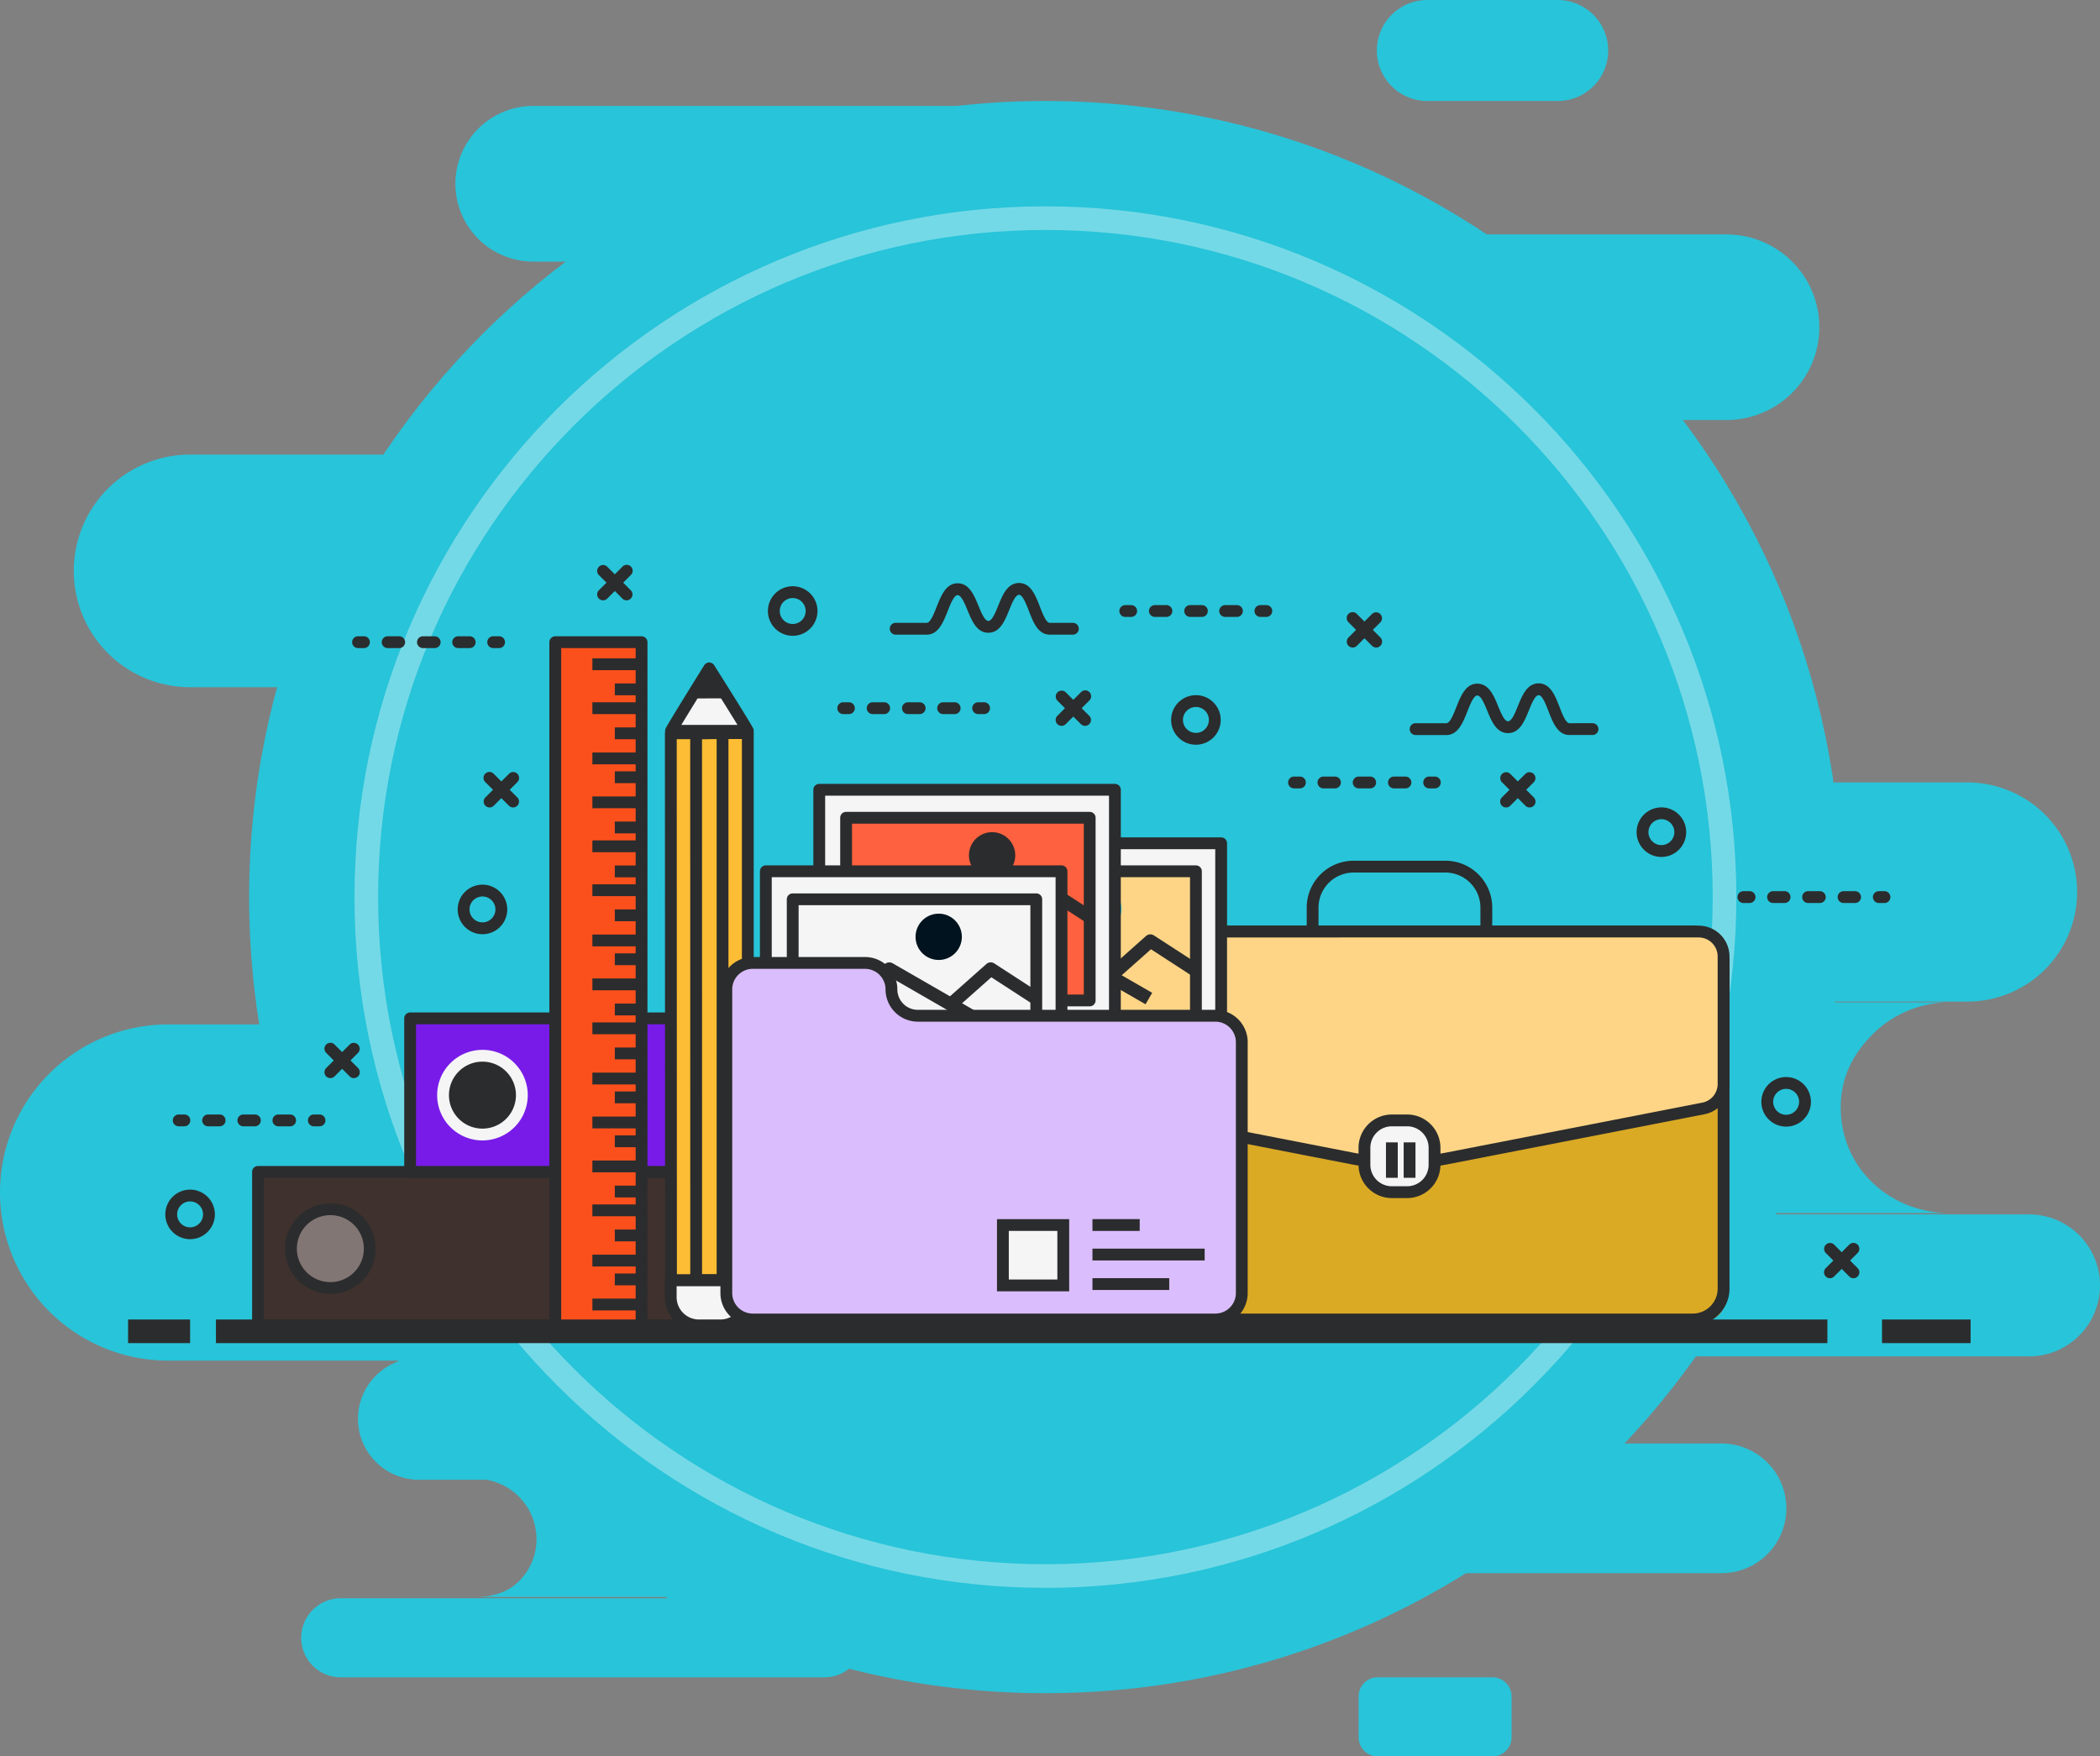 <?xml version="1.0" encoding="UTF-8"?> <svg xmlns="http://www.w3.org/2000/svg" xmlns:xlink="http://www.w3.org/1999/xlink" id="portfolio_illustration" data-name="portfolio illustration" width="877.163" height="733.821" viewBox="0 0 877.163 733.821"><rect x="0" y="0" width="877.163" height="733.821" fill="#808080" stroke="none"/><defs><clipPath id="clip-path"><rect id="Rectangle_1772" data-name="Rectangle 1772" width="877.163" height="733.821" fill="none"></rect></clipPath></defs><g id="Group_634" data-name="Group 634" clip-path="url(#clip-path)"><path id="Path_10321" data-name="Path 10321" d="M736.345,361.452c0,183.7-148.915,332.613-332.61,332.613S71.122,545.149,71.122,361.452,220.037,28.845,403.735,28.845s332.61,148.91,332.61,332.607" transform="translate(32.932 13.356)" fill="#28c4d9"></path><path id="Path_10322" data-name="Path 10322" d="M127.8,387.754H264.312a25.482,25.482,0,0,1,0,50.962H127.8a25.482,25.482,0,0,1-.385-50.962c.129,0,.256,0,.385,0" transform="translate(47.287 179.542)" fill="#28c4d9"></path><path id="Path_10323" data-name="Path 10323" d="M102.435,456.422H304.7a16.515,16.515,0,0,1,.034,33.029h-202.3a16.515,16.515,0,0,1-.034-33.029Z" transform="translate(39.776 211.337)" fill="#28c4d9"></path><path id="Path_10324" data-name="Path 10324" d="M395.836,479h47.987a7.951,7.951,0,0,1,7.952,7.952v17.129a7.95,7.95,0,0,1-7.95,7.949H395.837a7.95,7.95,0,0,1-7.95-7.949V486.95a7.95,7.95,0,0,1,7.95-7.95" transform="translate(179.604 221.792)" fill="#28c4d9"></path><path id="Path_10325" data-name="Path 10325" d="M397.335,412.224h150.3a27.091,27.091,0,0,1,.4,54.18q-.2,0-.4,0h-150.3a27.091,27.091,0,0,1-.4-54.18c.135,0,.268,0,.4,0" transform="translate(171.342 190.872)" fill="#28c4d9"></path><path id="Path_10326" data-name="Path 10326" d="M135.759,422.333h95.113a25.605,25.605,0,0,0-18.017,7.641,23.341,23.341,0,0,0-7.479,17.128c0,14.073,11.423,24.566,25.5,24.566H135.759c7.023,0,13.394-1.864,18.013-6.448a24.679,24.679,0,0,0,7.461-17.714,25.2,25.2,0,0,0-25.227-25.174h-.244" transform="translate(62.861 195.553)" fill="#28c4d9"></path><path id="Path_10327" data-name="Path 10327" d="M408.473,223.453h245.2a45.769,45.769,0,1,1,0,91.537h-245.2a45.769,45.769,0,1,1,0-91.537" transform="translate(167.943 103.466)" fill="#28c4d9"></path><path id="Path_10328" data-name="Path 10328" d="M340.33,346.8H703.639a29.663,29.663,0,1,1,.045,59.326H340.33a29.663,29.663,0,1,1-.045-59.326Z" transform="translate(143.838 160.578)" fill="#28c4d9"></path><path id="Path_10329" data-name="Path 10329" d="M440.063,286.244H610.9a45.536,45.536,0,0,0-32.361,13.23c-8.3,8.3-13.431,18.076-13.431,30.732,0,25.274,20.515,44.087,45.793,44.087H440.063c12.62,0,24.057-3.565,32.358-11.795a43.47,43.47,0,0,0,13.394-31.43c0-25.31-20.482-44.824-45.752-44.824" transform="translate(203.763 132.54)" fill="#28c4d9"></path><path id="Path_10330" data-name="Path 10330" d="M356.856,227.009H69.533a48.595,48.595,0,0,1-.044-97.189H356.853a48.595,48.595,0,0,1,0,97.189" transform="translate(9.685 60.111)" fill="#28c4d9"></path><path id="Path_10331" data-name="Path 10331" d="M486.219,433H71.011A70.226,70.226,0,0,1,69.44,292.555q.786-.009,1.571,0H486.219a70.225,70.225,0,1,1,0,140.451" transform="translate(0 135.46)" fill="#28c4d9"></path><path id="Path_10332" data-name="Path 10332" d="M577.738,144.485H348.506a38.77,38.77,0,1,1,0-77.541H577.738a38.77,38.77,0,0,1,0,77.541" transform="translate(143.417 30.997)" fill="#28c4d9"></path><path id="Path_10333" data-name="Path 10333" d="M336.774,95.294H162.54a32.52,32.52,0,1,1,0-65.041H336.774a32.52,32.52,0,1,1,0,65.041Z" transform="translate(60.202 14.008)" fill="#28c4d9"></path><path id="Path_10334" data-name="Path 10334" d="M468.627,42.2H414.192a21.1,21.1,0,0,1,0-42.2h54.435a21.1,21.1,0,1,1,0,42.2" transform="translate(182.014)" fill="#28c4d9"></path><path id="Path_10335" data-name="Path 10335" d="M389.805,636.126c-159.135,0-288.6-129.468-288.6-288.6s129.465-288.6,288.6-288.6,288.6,129.465,288.6,288.6-129.465,288.6-288.6,288.6m0-567.334c-153.693,0-278.734,125.038-278.734,278.731S236.108,626.259,389.805,626.259,668.536,501.218,668.536,347.522,543.5,68.792,389.805,68.792" transform="translate(46.861 27.284)" fill="#74d9e7"></path><rect id="Rectangle_1725" data-name="Rectangle 1725" width="214.602" height="64.133" transform="translate(107.771 489.618)" fill="#3f312d"></rect><path id="Path_10336" data-name="Path 10336" d="M289.045,402.042H74.446a2.467,2.467,0,0,1-2.468-2.465h0V335.442a2.467,2.467,0,0,1,2.467-2.467h214.6a2.464,2.464,0,0,1,2.467,2.464v64.138a2.464,2.464,0,0,1-2.464,2.467h0M76.905,397.11H286.577v-59.2H76.908Z" transform="translate(33.328 154.178)" fill="#2b2c2d"></path><path id="Path_10337" data-name="Path 10337" d="M99.524,345.331A16.458,16.458,0,1,1,83.068,361.79v0a16.458,16.458,0,0,1,16.456-16.456" transform="translate(38.463 159.899)" fill="#827674" fill-rule="evenodd"></path><path id="Path_10338" data-name="Path 10338" d="M100.305,381.492a18.924,18.924,0,1,1,18.924-18.924,18.924,18.924,0,0,1-18.924,18.924m0-32.918A13.991,13.991,0,1,0,114.3,362.564a13.99,13.99,0,0,0-13.991-13.991" transform="translate(37.682 159.117)" fill="#2b2c2d"></path><rect id="Rectangle_1726" data-name="Rectangle 1726" width="214.599" height="64.133" transform="translate(171.309 425.484)" fill="#781be9"></rect><path id="Path_10339" data-name="Path 10339" d="M332.471,358.2h-214.6a2.465,2.465,0,0,1-2.467-2.464V291.6a2.466,2.466,0,0,1,2.464-2.467h214.6a2.464,2.464,0,0,1,2.468,2.462v64.138a2.464,2.464,0,0,1-2.462,2.468h-.006m-212.132-4.933H330v-59.2H120.339Z" transform="translate(53.437 133.88)" fill="#2b2c2d"></path><path id="Path_10340" data-name="Path 10340" d="M142.954,301.494A16.458,16.458,0,1,1,126.5,317.953v0a16.458,16.458,0,0,1,16.456-16.456" transform="translate(58.572 139.601)" fill="#2b2c2d" fill-rule="evenodd"></path><path id="Path_10341" data-name="Path 10341" d="M143.736,337.656a18.924,18.924,0,1,1,18.921-18.927v0a18.945,18.945,0,0,1-18.921,18.924m0-32.918a13.991,13.991,0,1,0,13.988,13.994v0a14.007,14.007,0,0,0-13.988-13.991" transform="translate(57.79 138.82)" fill="#f5f5f5"></path><path id="Path_10342" data-name="Path 10342" d="M430.991,298.3H392.642a19.594,19.594,0,0,1-19.572-19.57V265.368A19.593,19.593,0,0,1,392.642,245.8h38.35a19.592,19.592,0,0,1,19.571,19.571v13.359a19.593,19.593,0,0,1-19.572,19.57m-38.349-47.559A14.655,14.655,0,0,0,378,265.368v13.359a14.655,14.655,0,0,0,14.639,14.63h38.35a14.655,14.655,0,0,0,14.638-14.63V265.368a14.655,14.655,0,0,0-14.638-14.63Z" transform="translate(172.743 113.812)" fill="#2b2c2d"></path><path id="Path_10343" data-name="Path 10343" d="M571.174,428.107H313.621a6.594,6.594,0,0,1-6.594-6.594V272.623a6.594,6.594,0,0,1,6.592-6.6H571.174a6.6,6.6,0,0,1,6.594,6.6V421.512a6.6,6.6,0,0,1-6.594,6.594" transform="translate(142.163 123.179)" fill="#daaa25"></path><path id="Path_10344" data-name="Path 10344" d="M565.661,431.357H320.694A15.372,15.372,0,0,1,305.341,416V279.7a15.371,15.371,0,0,1,15.353-15.362H565.661A15.369,15.369,0,0,1,581.023,279.7V416a15.37,15.37,0,0,1-15.362,15.355M320.694,269.278A10.434,10.434,0,0,0,310.276,279.7V416a10.431,10.431,0,0,0,10.418,10.42H565.661A10.432,10.432,0,0,0,576.082,416V279.7a10.434,10.434,0,0,0-10.421-10.421Z" transform="translate(141.382 122.396)" fill="#2b2c2d"></path><path id="Path_10345" data-name="Path 10345" d="M569.361,339.923l-106.986,20.86a104.371,104.371,0,0,1-39.958,0l-106.986-20.86a10.4,10.4,0,0,1-8.405-10.2V276.426a10.4,10.4,0,0,1,10.388-10.4H567.371a10.4,10.4,0,0,1,10.4,10.4V329.72a10.4,10.4,0,0,1-8.407,10.2" transform="translate(142.163 123.179)" fill="#fed586"></path><path id="Path_10346" data-name="Path 10346" d="M443.177,365.961a107.075,107.075,0,0,1-20.45-1.975L315.742,343.125a12.885,12.885,0,0,1-10.4-12.624V277.2A12.875,12.875,0,0,1,318.2,264.342H568.152A12.874,12.874,0,0,1,581.015,277.2v53.3a12.889,12.889,0,0,1-10.4,12.624L463.628,363.986a107.116,107.116,0,0,1-20.453,1.975M318.2,269.275a7.938,7.938,0,0,0-7.927,7.93v53.3a7.944,7.944,0,0,0,6.411,7.782l106.981,20.861a102.344,102.344,0,0,0,39.015,0l106.986-20.86a7.944,7.944,0,0,0,6.411-7.782V277.2a7.938,7.938,0,0,0-7.928-7.93Z" transform="translate(141.383 122.398)" fill="#2b2c2d"></path><path id="Path_10347" data-name="Path 10347" d="M412.968,349.943H395.4a5.852,5.852,0,0,1-5.852-5.852V325.812a5.852,5.852,0,0,1,5.852-5.852h17.565a5.852,5.852,0,0,1,5.852,5.852v18.276a5.852,5.852,0,0,1-5.852,5.852" transform="translate(180.374 148.151)" fill="#f5f5f5"></path><path id="Path_10348" data-name="Path 10348" d="M408.162,353.189h-6.389a13.925,13.925,0,0,1-13.909-13.909v-7.1a13.925,13.925,0,0,1,13.909-13.909h6.389a13.925,13.925,0,0,1,13.909,13.909v7.1a13.925,13.925,0,0,1-13.909,13.909M401.773,323.2a8.984,8.984,0,0,0-8.976,8.976v7.1a8.984,8.984,0,0,0,8.976,8.976h6.389a8.984,8.984,0,0,0,8.976-8.976v-7.1a8.984,8.984,0,0,0-8.976-8.976Z" transform="translate(179.593 147.369)" fill="#2b2c2d"></path><rect id="Rectangle_1727" data-name="Rectangle 1727" width="4.933" height="14.8" transform="translate(578.908 477.286)" fill="#2b2c2d"></rect><rect id="Rectangle_1728" data-name="Rectangle 1728" width="4.933" height="14.8" transform="translate(586.308 477.286)" fill="#2b2c2d"></rect><rect id="Rectangle_1729" data-name="Rectangle 1729" width="25.9" height="9.867" transform="translate(53.503 551.286)" fill="#2b2c2d"></rect><rect id="Rectangle_1730" data-name="Rectangle 1730" width="37" height="9.867" transform="translate(786.11 551.286)" fill="#2b2c2d"></rect><rect id="Rectangle_1731" data-name="Rectangle 1731" width="673.098" height="9.867" transform="translate(90.196 551.286)" fill="#2b2c2d"></rect><path id="Path_10349" data-name="Path 10349" d="M141.021,273.338a10.351,10.351,0,1,1,10.352-10.354,10.352,10.352,0,0,1-10.352,10.354m0-15.769a5.413,5.413,0,1,0,5.413,5.413,5.414,5.414,0,0,0-5.413-5.413" transform="translate(60.505 116.978)" fill="#2b2c2d"></path><path id="Path_10350" data-name="Path 10350" d="M229.594,188.119a10.351,10.351,0,1,1,10.351-10.354,10.352,10.352,0,0,1-10.351,10.354m0-15.769a5.413,5.413,0,1,0,5.413,5.413,5.414,5.414,0,0,0-5.413-5.413" transform="translate(101.516 77.519)" fill="#2b2c2d"></path><path id="Path_10351" data-name="Path 10351" d="M344.713,219.225a10.351,10.351,0,1,1,10.351-10.351h0a10.363,10.363,0,0,1-10.351,10.35m0-15.769a5.413,5.413,0,1,0,5.413,5.413,5.414,5.414,0,0,0-5.413-5.413" transform="translate(154.82 91.922)" fill="#2b2c2d"></path><path id="Path_10352" data-name="Path 10352" d="M57.549,360.425A10.351,10.351,0,1,1,67.9,350.071a10.352,10.352,0,0,1-10.351,10.354m0-15.769a5.413,5.413,0,1,0,5.413,5.413,5.414,5.414,0,0,0-5.413-5.413" transform="translate(21.854 157.302)" fill="#2b2c2d"></path><path id="Path_10353" data-name="Path 10353" d="M513.22,328.278a10.351,10.351,0,1,1,10.351-10.354,10.352,10.352,0,0,1-10.351,10.354m0-15.767a5.413,5.413,0,1,0,5.413,5.413,5.414,5.414,0,0,0-5.413-5.413" transform="translate(232.844 142.417)" fill="#2b2c2d"></path><path id="Path_10354" data-name="Path 10354" d="M477.607,251.272a10.351,10.351,0,1,1,10.351-10.351h0a10.363,10.363,0,0,1-10.351,10.349m0-15.769a5.413,5.413,0,1,0,5.413,5.413,5.414,5.414,0,0,0-5.413-5.413" transform="translate(216.354 106.761)" fill="#2b2c2d"></path><path id="Path_10355" data-name="Path 10355" d="M539.618,259.432h-2.467a2.467,2.467,0,0,1,0-4.933h2.467a2.467,2.467,0,0,1,0,4.933" transform="translate(247.576 117.841)" fill="#2b2c2d"></path><path id="Path_10356" data-name="Path 10356" d="M541.315,259.432h-4.906a2.467,2.467,0,0,1,0-4.933h4.906a2.467,2.467,0,0,1,0,4.933m-14.722,0h-4.907a2.467,2.467,0,1,1,0-4.933h4.907a2.467,2.467,0,0,1,0,4.933m-14.723,0h-4.91a2.467,2.467,0,0,1,0-4.933h4.91a2.467,2.467,0,0,1,0,4.933" transform="translate(233.596 117.841)" fill="#2b2c2d"></path><path id="Path_10357" data-name="Path 10357" d="M501.032,259.432h-2.467a2.467,2.467,0,1,1,0-4.933h2.467a2.467,2.467,0,1,1,0,4.933" transform="translate(229.709 117.841)" fill="#2b2c2d"></path><path id="Path_10358" data-name="Path 10358" d="M92.818,323.2H90.352a2.467,2.467,0,0,1,0-4.933h2.467a2.467,2.467,0,0,1,0,4.933" transform="translate(40.693 147.369)" fill="#2b2c2d"></path><path id="Path_10359" data-name="Path 10359" d="M94.518,323.2H89.609a2.467,2.467,0,1,1,0-4.933h4.908a2.467,2.467,0,0,1,0,4.933m-14.724,0H74.887a2.467,2.467,0,0,1,0-4.933h4.907a2.467,2.467,0,0,1,0,4.933m-14.722,0H60.163a2.467,2.467,0,0,1,0-4.933h4.91a2.467,2.467,0,0,1,0,4.933" transform="translate(26.715 147.369)" fill="#2b2c2d"></path><path id="Path_10360" data-name="Path 10360" d="M54.237,323.2H51.769a2.467,2.467,0,0,1,0-4.933h2.468a2.467,2.467,0,0,1,0,4.933" transform="translate(22.828 147.369)" fill="#2b2c2d"></path><path id="Path_10361" data-name="Path 10361" d="M282.553,205.486h-2.467a2.467,2.467,0,1,1-.009-4.933h2.475a2.467,2.467,0,0,1,0,4.933" transform="translate(128.544 92.862)" fill="#2b2c2d"></path><path id="Path_10362" data-name="Path 10362" d="M284.249,205.486h-4.911a2.467,2.467,0,0,1-.009-4.933h4.916a2.467,2.467,0,0,1,0,4.933m-14.724,0h-4.907a2.467,2.467,0,0,1,0-4.933h4.907a2.467,2.467,0,1,1,.009,4.933h-.009m-14.722,0h-4.91a2.467,2.467,0,0,1,0-4.933h4.91a2.467,2.467,0,0,1,0,4.933" transform="translate(114.566 92.862)" fill="#2b2c2d"></path><path id="Path_10363" data-name="Path 10363" d="M243.967,205.486H241.5a2.467,2.467,0,0,1-.009-4.933h2.475a2.467,2.467,0,0,1,0,4.933" transform="translate(110.678 92.862)" fill="#2b2c2d"></path><path id="Path_10364" data-name="Path 10364" d="M411.245,226.7h-2.467a2.467,2.467,0,0,1,0-4.933h2.467a2.467,2.467,0,0,1,0,4.933" transform="translate(188.135 102.685)" fill="#2b2c2d"></path><path id="Path_10365" data-name="Path 10365" d="M412.946,226.7h-4.907a2.467,2.467,0,0,1,0-4.933h4.907a2.467,2.467,0,0,1,0,4.933m-14.724,0h-4.907a2.467,2.467,0,0,1,0-4.933h4.907a2.467,2.467,0,0,1,0,4.933m-14.722,0h-4.91a2.467,2.467,0,0,1,0-4.933h4.91a2.467,2.467,0,0,1,0,4.933" transform="translate(174.157 102.685)" fill="#2b2c2d"></path><path id="Path_10366" data-name="Path 10366" d="M372.66,226.7h-2.467a2.467,2.467,0,0,1,0-4.933h2.467a2.467,2.467,0,1,1,0,4.933" transform="translate(170.269 102.685)" fill="#2b2c2d"></path><path id="Path_10367" data-name="Path 10367" d="M363.135,177.736h-2.467a2.467,2.467,0,1,1-.009-4.933h2.475a2.467,2.467,0,0,1,0,4.933" transform="translate(165.856 80.013)" fill="#2b2c2d"></path><path id="Path_10368" data-name="Path 10368" d="M364.834,177.736h-4.907a2.467,2.467,0,1,1-.009-4.933h4.916a2.467,2.467,0,0,1,0,4.933m-14.724,0H345.2a2.467,2.467,0,0,1,0-4.933h4.9a2.467,2.467,0,1,1,.009,4.933H350.1m-14.722,0h-4.91a2.467,2.467,0,0,1,0-4.933h4.91a2.467,2.467,0,0,1,0,4.933" transform="translate(151.878 80.013)" fill="#2b2c2d"></path><path id="Path_10369" data-name="Path 10369" d="M324.551,177.736h-2.467a2.467,2.467,0,1,1-.009-4.933h2.475a2.467,2.467,0,0,1,0,4.933" transform="translate(147.991 80.013)" fill="#2b2c2d"></path><path id="Path_10370" data-name="Path 10370" d="M144.092,186.637h-2.467a2.467,2.467,0,1,1-.009-4.933h2.475a2.467,2.467,0,0,1,0,4.933" transform="translate(64.433 84.135)" fill="#2b2c2d"></path><path id="Path_10371" data-name="Path 10371" d="M145.791,186.637h-4.914a2.467,2.467,0,0,1-.009-4.933h4.916a2.467,2.467,0,0,1,0,4.933m-14.724,0h-4.907a2.467,2.467,0,0,1,0-4.933h4.907a2.467,2.467,0,1,1,.009,4.933h-.009m-14.722,0h-4.91a2.467,2.467,0,0,1,0-4.933h4.91a2.467,2.467,0,0,1,0,4.933" transform="translate(50.454 84.135)" fill="#2b2c2d"></path><path id="Path_10372" data-name="Path 10372" d="M105.507,186.637H103.04a2.467,2.467,0,1,1-.009-4.933h2.475a2.467,2.467,0,0,1,0,4.933" transform="translate(46.567 84.135)" fill="#2b2c2d"></path><path id="Path_10373" data-name="Path 10373" d="M104.921,312.551a2.462,2.462,0,0,1-1.745-.723L93.352,302a2.467,2.467,0,0,1,3.491-3.488l9.823,9.829a2.468,2.468,0,0,1-1.745,4.211" transform="translate(42.891 137.885)" fill="#2b2c2d"></path><path id="Path_10374" data-name="Path 10374" d="M95.1,312.551a2.468,2.468,0,0,1-1.745-4.211l9.823-9.829A2.467,2.467,0,0,1,106.665,302l-9.823,9.829a2.462,2.462,0,0,1-1.745.723" transform="translate(42.891 137.885)" fill="#2b2c2d"></path><path id="Path_10375" data-name="Path 10375" d="M150.392,235.267a2.461,2.461,0,0,1-1.744-.723l-9.826-9.827a2.467,2.467,0,1,1,3.426-3.549c.022.02.041.041.061.061l9.826,9.829a2.467,2.467,0,0,1-1.744,4.211" transform="translate(63.93 102.087)" fill="#2b2c2d"></path><path id="Path_10376" data-name="Path 10376" d="M140.557,235.268a2.466,2.466,0,0,1-1.744-4.211l9.826-9.829a2.467,2.467,0,0,1,3.549,3.428l-.061.06-9.826,9.827a2.461,2.461,0,0,1-1.744.723" transform="translate(63.94 102.087)" fill="#2b2c2d"></path><path id="Path_10377" data-name="Path 10377" d="M313.671,211.945a2.461,2.461,0,0,1-1.744-.723L302.1,201.4a2.467,2.467,0,0,1,3.488-3.488l9.823,9.824a2.467,2.467,0,0,1-1.744,4.211" transform="translate(139.563 91.318)" fill="#2b2c2d"></path><path id="Path_10378" data-name="Path 10378" d="M303.857,211.964a2.466,2.466,0,0,1-1.744-4.211l9.823-9.824a2.467,2.467,0,1,1,3.549,3.426c-.02.022-.041.041-.061.061L305.6,211.24a2.461,2.461,0,0,1-1.744.723" transform="translate(139.553 91.299)" fill="#2b2c2d"></path><path id="Path_10379" data-name="Path 10379" d="M396.806,189.6a2.466,2.466,0,0,1-1.744-.721l-9.823-9.824a2.467,2.467,0,0,1,3.428-3.549l.06.061,9.823,9.823a2.467,2.467,0,0,1-1.744,4.211" transform="translate(178.029 80.944)" fill="#2b2c2d"></path><path id="Path_10380" data-name="Path 10380" d="M386.973,189.582a2.466,2.466,0,0,1-1.744-4.211l9.823-9.823a2.467,2.467,0,0,1,3.488,3.488l-9.823,9.824a2.466,2.466,0,0,1-1.744.721" transform="translate(178.038 80.964)" fill="#2b2c2d"></path><path id="Path_10381" data-name="Path 10381" d="M440.582,235.248a2.461,2.461,0,0,1-1.744-.723l-9.823-9.827a2.467,2.467,0,0,1,3.488-3.488l9.823,9.829a2.467,2.467,0,0,1-1.744,4.211" transform="translate(198.327 102.107)" fill="#2b2c2d"></path><path id="Path_10382" data-name="Path 10382" d="M430.769,235.248a2.466,2.466,0,0,1-1.744-4.211l9.823-9.829a2.467,2.467,0,0,1,3.488,3.488l-9.823,9.827a2.461,2.461,0,0,1-1.744.723" transform="translate(198.317 102.106)" fill="#2b2c2d"></path><path id="Path_10383" data-name="Path 10383" d="M182.789,176.116a2.461,2.461,0,0,1-1.744-.723l-9.823-9.823a2.467,2.467,0,0,1,3.426-3.549c.022.02.041.041.061.061l9.823,9.824a2.467,2.467,0,0,1-1.744,4.211" transform="translate(78.933 74.7)" fill="#2b2c2d"></path><path id="Path_10384" data-name="Path 10384" d="M172.957,176.116a2.466,2.466,0,0,1-1.744-4.211l9.823-9.824a2.467,2.467,0,1,1,3.549,3.426c-.02.022-.041.041-.061.061l-9.823,9.823a2.461,2.461,0,0,1-1.744.723" transform="translate(78.942 74.7)" fill="#2b2c2d"></path><path id="Path_10385" data-name="Path 10385" d="M533.047,369.685a2.461,2.461,0,0,1-1.744-.723l-9.823-9.823a2.467,2.467,0,0,1,3.488-3.488l9.823,9.823a2.467,2.467,0,0,1-1.744,4.211" transform="translate(241.141 164.358)" fill="#2b2c2d"></path><path id="Path_10386" data-name="Path 10386" d="M523.234,369.7a2.466,2.466,0,0,1-1.744-4.211l9.823-9.823a2.467,2.467,0,0,1,3.549,3.426l-.062.061-9.823,9.823a2.461,2.461,0,0,1-1.744.723" transform="translate(241.131 164.338)" fill="#2b2c2d"></path><rect id="Rectangle_1732" data-name="Rectangle 1732" width="36.033" height="285.442" transform="translate(231.939 268.311)" fill="#fb501c"></rect><path id="Path_10387" data-name="Path 10387" d="M195.345,472.082h-36.03a2.465,2.465,0,0,1-2.468-2.462V184.178a2.464,2.464,0,0,1,2.464-2.467h36.036a2.464,2.464,0,0,1,2.468,2.462V469.615a2.464,2.464,0,0,1-2.464,2.467h0m-33.565-4.933h31.1V186.634h-31.1Z" transform="translate(72.625 84.138)" fill="#2b2c2d"></path><rect id="Rectangle_1733" data-name="Rectangle 1733" width="21.872" height="4.933" transform="translate(247.437 275.06)" fill="#2b2c2d"></rect><rect id="Rectangle_1734" data-name="Rectangle 1734" width="12.5" height="4.933" transform="translate(256.809 285.549)" fill="#2b2c2d"></rect><rect id="Rectangle_1735" data-name="Rectangle 1735" width="21.872" height="4.933" transform="translate(247.437 293.415)" fill="#2b2c2d"></rect><rect id="Rectangle_1736" data-name="Rectangle 1736" width="12.5" height="4.933" transform="translate(256.809 303.91)" fill="#2b2c2d"></rect><rect id="Rectangle_1737" data-name="Rectangle 1737" width="21.872" height="4.933" transform="translate(247.437 314.397)" fill="#2b2c2d"></rect><rect id="Rectangle_1738" data-name="Rectangle 1738" width="12.5" height="4.933" transform="translate(256.809 322.263)" fill="#2b2c2d"></rect><rect id="Rectangle_1739" data-name="Rectangle 1739" width="21.872" height="4.933" transform="translate(247.437 332.752)" fill="#2b2c2d"></rect><rect id="Rectangle_1740" data-name="Rectangle 1740" width="12.5" height="4.933" transform="translate(256.809 343.246)" fill="#2b2c2d"></rect><rect id="Rectangle_1741" data-name="Rectangle 1741" width="21.872" height="4.933" transform="translate(247.437 351.114)" fill="#2b2c2d"></rect><rect id="Rectangle_1742" data-name="Rectangle 1742" width="12.5" height="4.933" transform="translate(256.809 361.603)" fill="#2b2c2d"></rect><rect id="Rectangle_1743" data-name="Rectangle 1743" width="21.872" height="4.933" transform="translate(247.437 369.469)" fill="#2b2c2d"></rect><rect id="Rectangle_1744" data-name="Rectangle 1744" width="12.5" height="4.933" transform="translate(256.809 379.962)" fill="#2b2c2d"></rect><rect id="Rectangle_1745" data-name="Rectangle 1745" width="21.872" height="4.933" transform="translate(247.437 390.451)" fill="#2b2c2d"></rect><rect id="Rectangle_1746" data-name="Rectangle 1746" width="12.5" height="4.933" transform="translate(256.809 398.317)" fill="#2b2c2d"></rect><rect id="Rectangle_1747" data-name="Rectangle 1747" width="21.872" height="4.933" transform="translate(247.437 408.806)" fill="#2b2c2d"></rect><rect id="Rectangle_1748" data-name="Rectangle 1748" width="12.5" height="4.933" transform="translate(256.809 419.299)" fill="#2b2c2d"></rect><rect id="Rectangle_1749" data-name="Rectangle 1749" width="21.872" height="4.933" transform="translate(247.437 427.166)" fill="#2b2c2d"></rect><rect id="Rectangle_1750" data-name="Rectangle 1750" width="12.5" height="4.933" transform="translate(256.809 437.654)" fill="#2b2c2d"></rect><rect id="Rectangle_1751" data-name="Rectangle 1751" width="21.872" height="4.933" transform="translate(247.437 448.147)" fill="#2b2c2d"></rect><rect id="Rectangle_1752" data-name="Rectangle 1752" width="12.5" height="4.933" transform="translate(256.809 456.015)" fill="#2b2c2d"></rect><rect id="Rectangle_1753" data-name="Rectangle 1753" width="21.872" height="4.933" transform="translate(247.437 466.502)" fill="#2b2c2d"></rect><rect id="Rectangle_1754" data-name="Rectangle 1754" width="12.5" height="4.933" transform="translate(256.809 474.37)" fill="#2b2c2d"></rect><rect id="Rectangle_1755" data-name="Rectangle 1755" width="21.872" height="4.933" transform="translate(247.437 484.865)" fill="#2b2c2d"></rect><rect id="Rectangle_1756" data-name="Rectangle 1756" width="12.5" height="4.933" transform="translate(256.809 495.352)" fill="#2b2c2d"></rect><rect id="Rectangle_1757" data-name="Rectangle 1757" width="21.872" height="4.933" transform="translate(247.437 503.218)" fill="#2b2c2d"></rect><rect id="Rectangle_1758" data-name="Rectangle 1758" width="12.5" height="4.933" transform="translate(256.809 513.707)" fill="#2b2c2d"></rect><rect id="Rectangle_1759" data-name="Rectangle 1759" width="21.872" height="4.933" transform="translate(247.437 524.201)" fill="#2b2c2d"></rect><rect id="Rectangle_1760" data-name="Rectangle 1760" width="12.5" height="4.933" transform="translate(256.809 532.068)" fill="#2b2c2d"></rect><rect id="Rectangle_1761" data-name="Rectangle 1761" width="21.872" height="4.933" transform="translate(247.437 542.556)" fill="#2b2c2d"></rect><path id="Path_10388" data-name="Path 10388" d="M223.649,216.971c-.514-1.317-16.133-26.083-16.133-26.083s-14.954,24.035-15.929,26.083Z" transform="translate(88.711 88.387)" fill="#f5f5f5" fill-rule="evenodd"></path><path id="Path_10389" data-name="Path 10389" d="M224.429,220.215H192.368a2.465,2.465,0,0,1-2.227-3.526c1.005-2.113,14.524-23.856,16.063-26.327a2.463,2.463,0,0,1,2.085-1.17h.007a2.461,2.461,0,0,1,2.086,1.151c5.88,9.324,15.823,25.164,16.345,26.5a2.468,2.468,0,0,1-2.3,3.365m-27.774-4.933h23.47c-2.753-4.509-7.729-12.471-11.812-18.965-4.026,6.487-8.924,14.431-11.657,18.965" transform="translate(87.93 87.601)" fill="#2b2c2d"></path><path id="Path_10390" data-name="Path 10390" d="M197.245,203.427l15.374-.048-7.725-12.5Z" transform="translate(91.331 88.384)" fill="#2b2c2d"></path><path id="Path_10391" data-name="Path 10391" d="M223.678,209.342l-32.156.1.069,228.54h32.087Z" transform="translate(88.681 96.932)" fill="#fdbd34" fill-rule="evenodd"></path><path id="Path_10392" data-name="Path 10392" d="M224.464,441.232h-32.09a2.467,2.467,0,0,1-2.468-2.465v0l-.069-228.54a2.467,2.467,0,0,1,2.459-2.467l32.155-.1h.007a2.47,2.47,0,0,1,2.468,2.467V438.764a2.467,2.467,0,0,1-2.465,2.468h0M194.839,436.3h27.154V212.6l-27.223.088Z" transform="translate(87.9 96.151)" fill="#2b2c2d"></path><path id="Path_10393" data-name="Path 10393" d="M210.561,441.232H199.545a2.467,2.467,0,0,1-2.468-2.465v0l-.023-228.54a2.468,2.468,0,0,1,2.445-2.467l11.044-.1a2.3,2.3,0,0,1,1.756.715,2.459,2.459,0,0,1,.732,1.756V438.764a2.465,2.465,0,0,1-2.462,2.468Zm-8.553-4.933H208.1V212.616l-6.111.059Z" transform="translate(91.242 96.151)" fill="#2b2c2d"></path><path id="Path_10394" data-name="Path 10394" d="M191.493,365.622v7.053a11.82,11.82,0,0,0,11.785,11.785h8.98a11.816,11.816,0,0,0,11.785-11.785v-7.053Z" transform="translate(88.667 169.294)" fill="#f5f5f5" fill-rule="evenodd"></path><path id="Path_10395" data-name="Path 10395" d="M213.037,387.707h-8.98a14.268,14.268,0,0,1-14.251-14.251V366.4a2.465,2.465,0,0,1,2.462-2.468h32.555a2.465,2.465,0,0,1,2.467,2.464v7.058a14.266,14.266,0,0,1-14.251,14.251m-18.3-18.838v4.587a9.327,9.327,0,0,0,9.318,9.317h8.98a9.328,9.328,0,0,0,9.317-9.317v-4.587Z" transform="translate(87.886 168.513)" fill="#2b2c2d"></path><rect id="Rectangle_1762" data-name="Rectangle 1762" width="123.497" height="99.973" transform="translate(386.572 352.333)" fill="#f5f5f5"></rect><path id="Path_10396" data-name="Path 10396" d="M388.507,344.044h-123.5a2.465,2.465,0,0,1-2.467-2.464V241.605A2.466,2.466,0,0,1,265,239.137h123.5a2.464,2.464,0,0,1,2.467,2.464v99.978a2.463,2.463,0,0,1-2.464,2.467h0m-121.032-4.933H386.038V244.07H267.474Z" transform="translate(121.565 110.728)" fill="#2b2c2d"></path><rect id="Rectangle_1763" data-name="Rectangle 1763" width="101.741" height="76.303" transform="translate(397.792 364.03)" fill="#fed586"></rect><path id="Path_10397" data-name="Path 10397" d="M374.417,328.374H272.677a2.464,2.464,0,0,1-2.467-2.464V249.6a2.465,2.465,0,0,1,2.462-2.468H374.417a2.464,2.464,0,0,1,2.468,2.462V325.9a2.464,2.464,0,0,1-2.461,2.47Zm-99.274-4.932h96.807V252.066H275.143Z" transform="translate(125.116 114.43)" fill="#2b2c2d"></path><path id="Path_10398" data-name="Path 10398" d="M355.357,291.248l-2.768,4.789-40.41-23.3L271.9,293.659v-6.24l39.082-20.272a2.74,2.74,0,0,1,2.648.057Z" transform="translate(125.897 123.552)" fill="#2b2c2d"></path><path id="Path_10399" data-name="Path 10399" d="M352.943,278.65v6.584l-18.777-12.18-11.64,10.339-2.274,2.023-3.666-4.133.9-.79,14.588-12.96a2.729,2.729,0,0,1,3.339-.252Z" transform="translate(146.59 123.55)" fill="#2b2c2d"></path><path id="Path_10400" data-name="Path 10400" d="M326.3,262.59a9.666,9.666,0,1,1-9.669-9.663h0a9.666,9.666,0,0,1,9.666,9.663" transform="translate(142.138 117.113)" fill="#20c3d9"></path><rect id="Rectangle_1764" data-name="Rectangle 1764" width="123.497" height="99.973" transform="translate(342.196 329.973)" fill="#f5f5f5"></rect><path id="Path_10401" data-name="Path 10401" d="M358.174,328.76h-123.5a2.465,2.465,0,0,1-2.467-2.464V226.322a2.466,2.466,0,0,1,2.464-2.467h123.5a2.464,2.464,0,0,1,2.467,2.464v99.976a2.465,2.465,0,0,1-2.464,2.467h0M237.142,323.83H355.706V228.788H237.142Z" transform="translate(107.52 103.652)" fill="#2b2c2d"></path><rect id="Rectangle_1765" data-name="Rectangle 1765" width="101.744" height="76.309" transform="translate(353.417 341.67)" fill="#fd613f"></rect><path id="Path_10402" data-name="Path 10402" d="M344.09,313.092H242.346a2.465,2.465,0,0,1-2.468-2.462V234.317a2.466,2.466,0,0,1,2.464-2.467H344.09a2.464,2.464,0,0,1,2.467,2.464v76.312a2.464,2.464,0,0,1-2.462,2.468h0m-99.278-4.933h96.81V236.783h-96.81Z" transform="translate(111.071 107.354)" fill="#2b2c2d"></path><path id="Path_10403" data-name="Path 10403" d="M325.024,275.967l-2.771,4.788-40.409-23.294-40.28,20.921v-6.247l39.082-20.278a2.725,2.725,0,0,1,2.648.061Z" transform="translate(111.852 116.473)" fill="#2b2c2d"></path><path id="Path_10404" data-name="Path 10404" d="M322.616,263.37v6.584l-18.779-12.18L292.2,268.113l-2.274,2.018L286.255,266l.9-.794,14.589-12.955a2.725,2.725,0,0,1,3.336-.256Z" transform="translate(132.545 116.473)" fill="#2b2c2d"></path><path id="Path_10405" data-name="Path 10405" d="M295.973,247.3a9.666,9.666,0,1,1-9.677-9.656h.012a9.666,9.666,0,0,1,9.665,9.656" transform="translate(128.093 110.038)" fill="#2b2c2d"></path><rect id="Rectangle_1766" data-name="Rectangle 1766" width="123.5" height="99.973" transform="translate(319.887 364.03)" fill="#f5f5f5"></rect><path id="Path_10406" data-name="Path 10406" d="M342.928,352.04h-123.5a2.465,2.465,0,0,1-2.467-2.464V249.6a2.465,2.465,0,0,1,2.462-2.468h123.5A2.466,2.466,0,0,1,345.4,249.6v99.975a2.464,2.464,0,0,1-2.464,2.467ZM221.893,347.1H340.46V252.066H221.893Z" transform="translate(100.46 114.43)" fill="#2b2c2d"></path><rect id="Rectangle_1767" data-name="Rectangle 1767" width="101.741" height="76.309" transform="translate(331.11 375.728)" fill="#f5f5f5"></rect><path id="Path_10407" data-name="Path 10407" d="M328.839,336.37H227.1a2.465,2.465,0,0,1-2.467-2.464V257.6a2.465,2.465,0,0,1,2.462-2.468H328.839a2.463,2.463,0,0,1,2.467,2.464V333.9a2.464,2.464,0,0,1-2.464,2.467h0m-99.275-4.93h96.807v-71.38H229.564Z" transform="translate(104.012 118.132)" fill="#2b2c2d"></path><path id="Path_10408" data-name="Path 10408" d="M309.777,299.243l-2.768,4.789-40.41-23.3-40.28,20.921v-6.238L265.4,275.142a2.745,2.745,0,0,1,2.651.057Z" transform="translate(104.792 127.254)" fill="#2b2c2d"></path><path id="Path_10409" data-name="Path 10409" d="M307.365,286.648v6.584l-18.777-12.18-11.64,10.339-2.273,2.018-3.666-4.129.9-.794,14.588-12.955a2.729,2.729,0,0,1,3.339-.256Z" transform="translate(125.486 127.251)" fill="#2b2c2d"></path><path id="Path_10410" data-name="Path 10410" d="M280.727,270.586a9.666,9.666,0,1,1-9.668-9.665h0a9.666,9.666,0,0,1,9.666,9.665" transform="translate(121.034 120.815)" fill="#00131e"></path><path id="Path_10411" data-name="Path 10411" d="M276.333,286.026h0A11.036,11.036,0,0,0,265.3,274.989H218.4a11.04,11.04,0,0,0-11.034,11.037v126.9A11.034,11.034,0,0,0,218.4,423.958H411.64a11.032,11.032,0,0,0,11.034-11.031h0V308.1a11.036,11.036,0,0,0-11.034-11.037H287.368a11.032,11.032,0,0,1-11.034-11.031h0" transform="translate(96.016 127.328)" fill="#dabdfc"></path><path id="Path_10412" data-name="Path 10412" d="M412.42,427.2H219.18a13.516,13.516,0,0,1-13.5-13.5v-126.9a13.517,13.517,0,0,1,13.5-13.505h46.9a13.516,13.516,0,0,1,13.5,13.505,8.576,8.576,0,0,0,8.569,8.566H412.421a13.516,13.516,0,0,1,13.5,13.5V413.706a13.516,13.516,0,0,1-13.5,13.5M219.18,278.235a8.581,8.581,0,0,0-8.569,8.57V413.7a8.576,8.576,0,0,0,8.569,8.566H412.42a8.577,8.577,0,0,0,8.568-8.566V308.877a8.581,8.581,0,0,0-8.568-8.57H288.149a13.516,13.516,0,0,1-13.5-13.5,8.578,8.578,0,0,0-8.569-8.57Z" transform="translate(95.236 126.547)" fill="#2b2c2d"></path><rect id="Rectangle_1768" data-name="Rectangle 1768" width="25.215" height="25.215" transform="translate(418.905 511.819)" fill="#f5f5f5"></rect><path id="Path_10413" data-name="Path 10413" d="M314.792,378.3h-30.15v-30.15h30.15Zm-25.217-4.936h20.282V353.083H289.575Z" transform="translate(131.798 161.203)" fill="#2b2c2d"></path><rect id="Rectangle_1769" data-name="Rectangle 1769" width="19.733" height="4.933" transform="translate(456.316 509.351)" fill="#2b2c2d"></rect><rect id="Rectangle_1770" data-name="Rectangle 1770" width="46.867" height="4.933" transform="translate(456.316 521.685)" fill="#2b2c2d"></rect><rect id="Rectangle_1771" data-name="Rectangle 1771" width="32.067" height="4.933" transform="translate(456.316 534.018)" fill="#2b2c2d"></rect><path id="Path_10414" data-name="Path 10414" d="M330.534,188.064h-9.712c-4.891,0-6.92-5.267-8.709-9.9-1.1-2.847-2.6-6.745-4.105-6.745-1.535,0-2.967,3.543-4.12,6.389-1.8,4.436-3.835,9.466-8.689,9.466s-6.9-4.99-8.707-9.394c-1.157-2.821-2.6-6.331-4.142-6.331-1.52,0-3.045,3.871-4.158,6.7-1.814,4.6-3.873,9.821-8.747,9.821h-12.91a2.467,2.467,0,1,1-.009-4.933h12.924c1.519,0,3.043-3.871,4.157-6.7,1.814-4.6,3.873-9.823,8.749-9.823,4.851,0,6.9,4.989,8.705,9.393,1.156,2.821,2.6,6.333,4.143,6.333s2.964-3.542,4.114-6.383c1.8-4.44,3.835-9.472,8.693-9.472,4.888,0,6.917,5.267,8.708,9.9,1.1,2.847,2.6,6.747,4.107,6.747h9.712a2.467,2.467,0,0,1,.009,4.933h-.009" transform="translate(117.64 77.087)" fill="#2b2c2d"></path><path id="Path_10415" data-name="Path 10415" d="M478.9,216.726h-9.712c-4.891,0-6.922-5.267-8.711-9.9-1.1-2.847-2.6-6.745-4.1-6.745-1.535,0-2.967,3.543-4.12,6.389-1.8,4.436-3.835,9.466-8.689,9.466s-6.9-4.99-8.708-9.394c-1.157-2.821-2.6-6.331-4.14-6.331-1.522,0-3.046,3.871-4.159,6.7-1.814,4.6-3.871,9.821-8.746,9.821H404.9a2.467,2.467,0,0,1,0-4.933h12.911c1.519,0,3.043-3.871,4.156-6.7,1.814-4.6,3.871-9.823,8.749-9.823,4.851,0,6.9,4.989,8.705,9.393,1.156,2.821,2.6,6.333,4.143,6.333s2.964-3.542,4.114-6.383c1.8-4.44,3.835-9.472,8.693-9.472,4.888,0,6.917,5.267,8.708,9.9,1.1,2.847,2.6,6.747,4.107,6.747H478.9a2.467,2.467,0,0,1,0,4.933" transform="translate(186.341 90.359)" fill="#2b2c2d"></path></g></svg> 